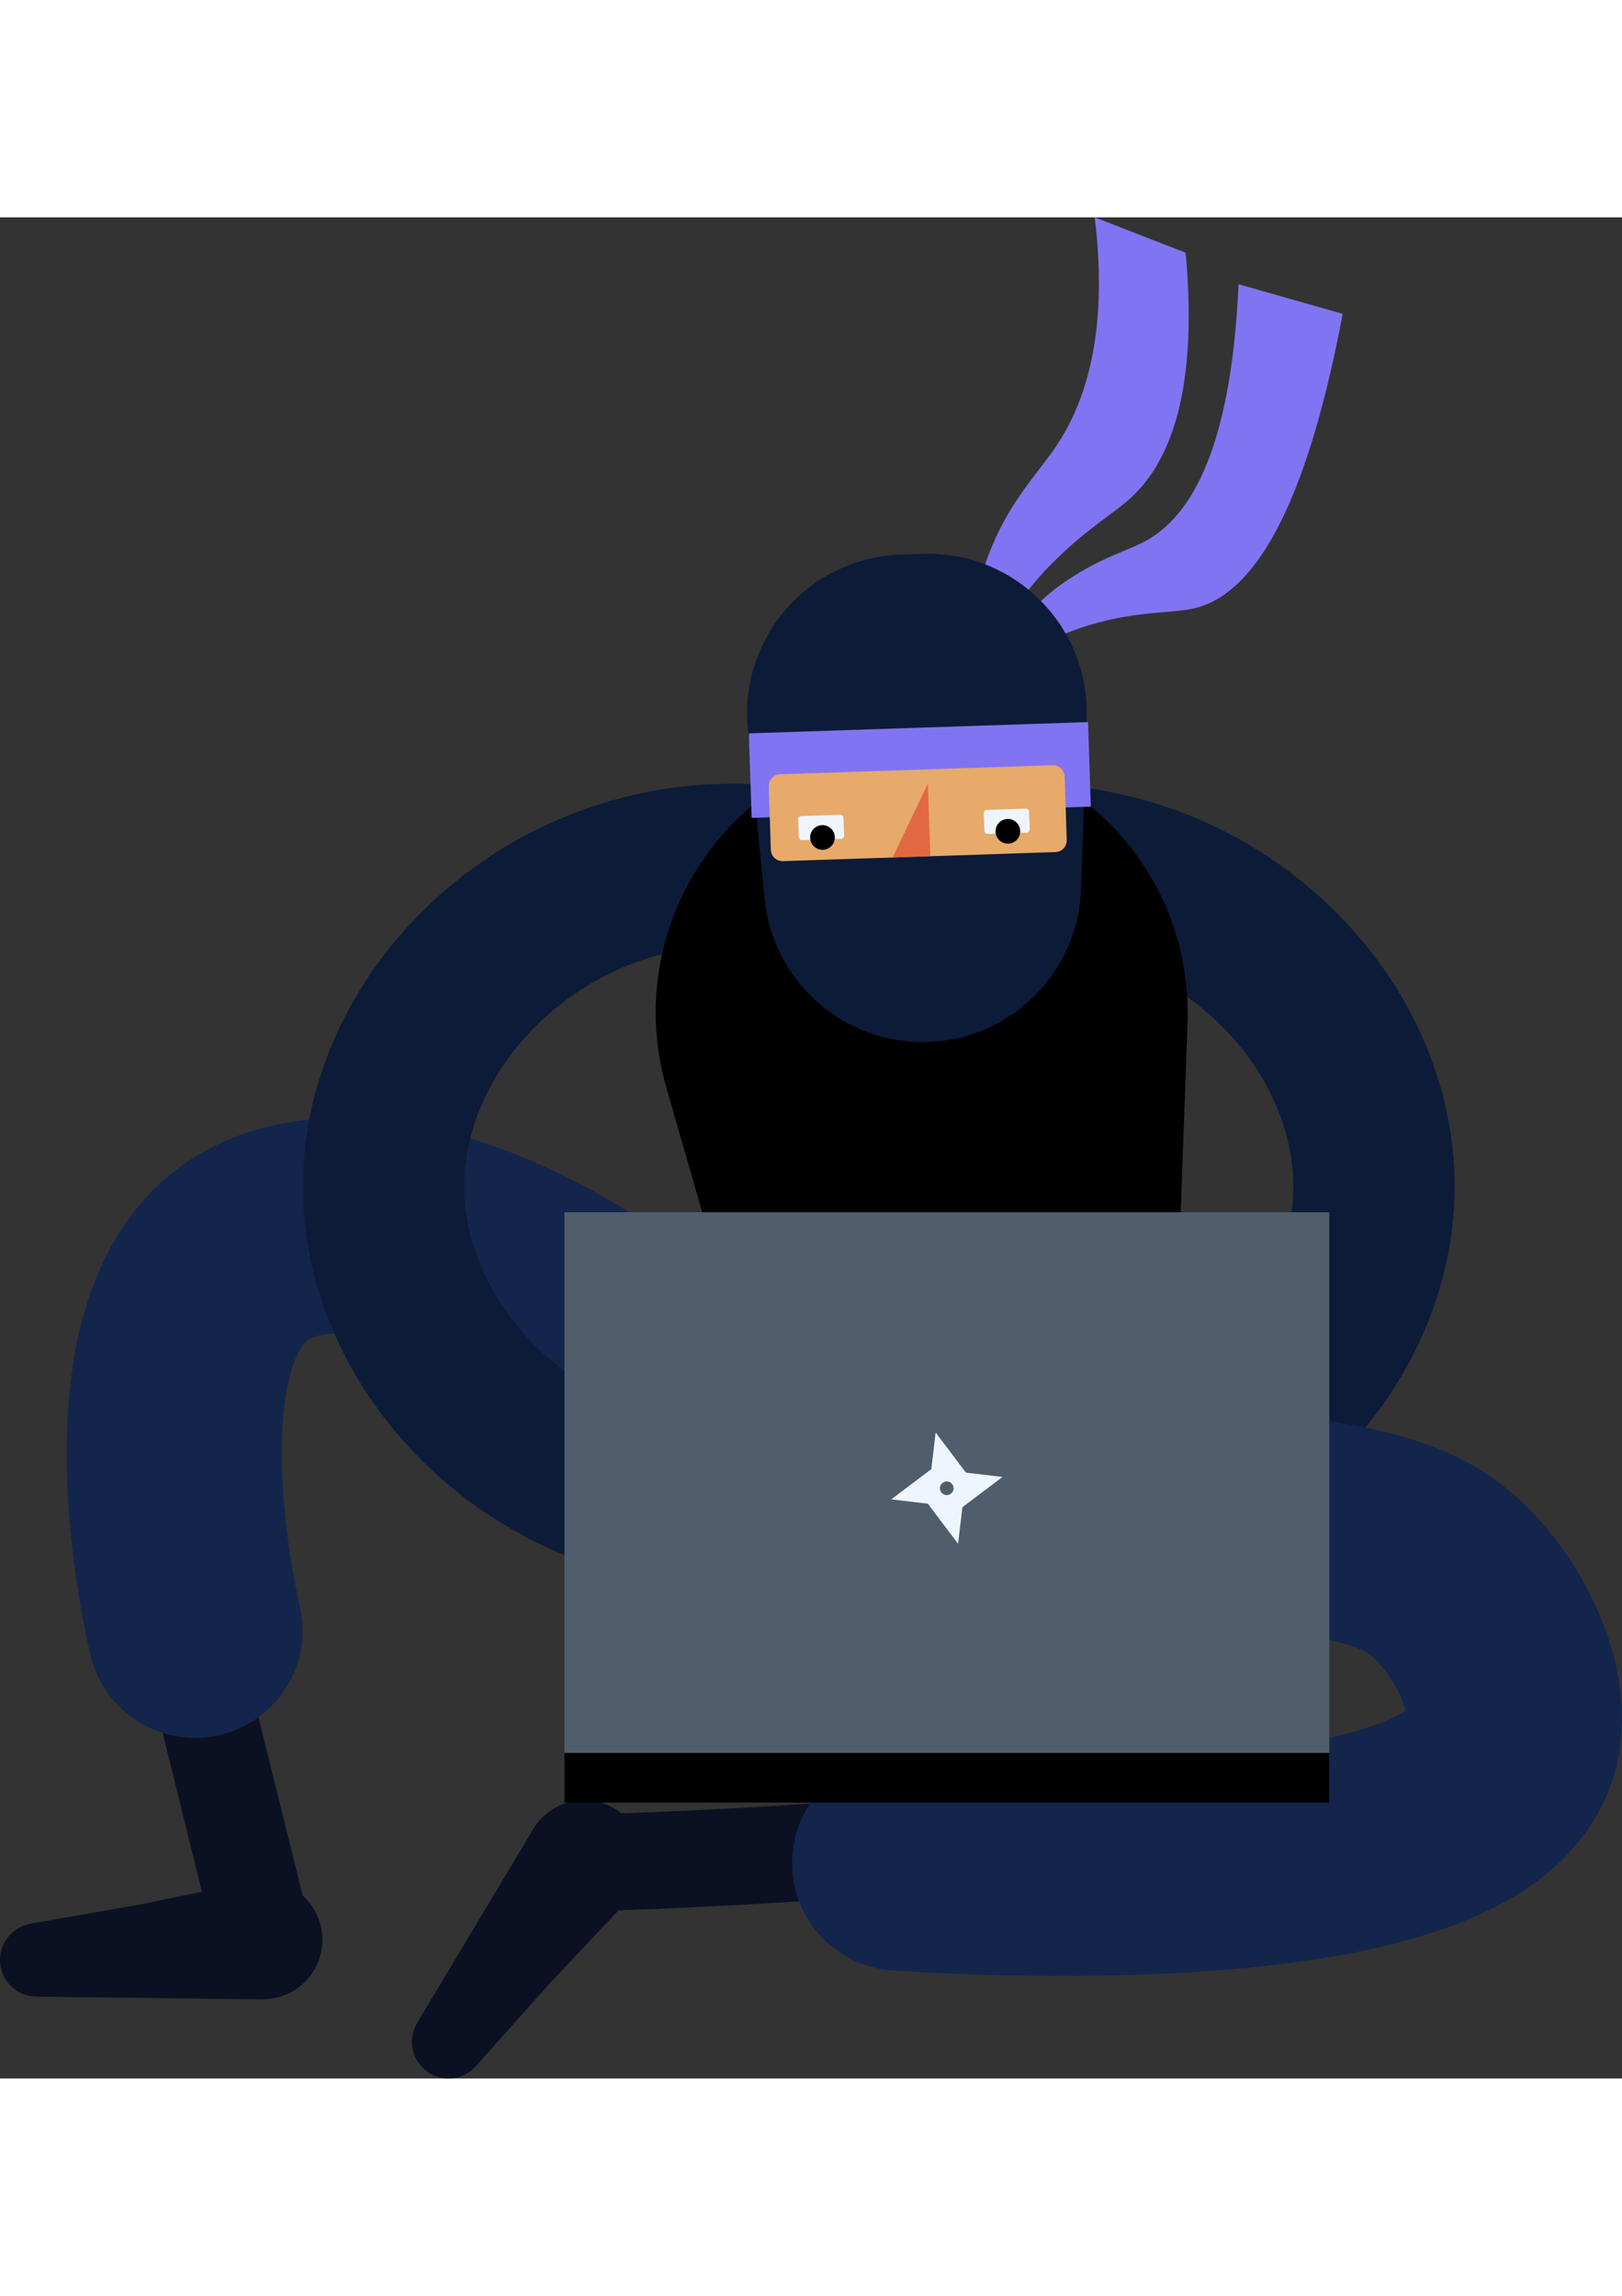 <svg xmlns="http://www.w3.org/2000/svg" xmlns:xlink="http://www.w3.org/1999/xlink" version="1.1" id="Layer_1" x="0px" y="0px" style="enable-background:new 0 0 2000 2000;" height="150px" width="106px" xml:space="preserve" viewBox="631.99 547.8 788.26 904.27">
	<rect x="631.99" y="547.8" width="788.26" height="904.27" fill="#333333" stroke="none"/>
	<style type="text/css">
		.st0{fill:none;stroke:#0B1122;stroke-width:47.049;stroke-linecap:round;stroke-linejoin:round;stroke-miterlimit:10;}
		.st1{fill:#0B1122;}
		.st2{fill:none;stroke:#14254C;stroke-width:104.552;stroke-linecap:round;stroke-linejoin:round;stroke-miterlimit:10;}
		.st3{fill:none;stroke:#0C1B38;stroke-width:78.414;stroke-linecap:round;stroke-miterlimit:10;}
		.st4{fill:#8174F2;}
		.st5{fill:#0C1B38;}
		.st6{fill:#E7AA6A;}
		.st7{fill:#E26841;}
		.st8{fill:#EEF5FF;}
		.st9{fill:#4F5D6C;}
	</style>
	<g>
		<path class="st0" d="M723.7,1237.5c11.8,47.5,23.5,95,35.3,142.5"/>
		<path class="st1" d="M788.6,1383c1,16.7-12.4,30.8-29.2,30.6l-11-0.1l-98.8-1.2c-8.6-0.1-16-6.4-17.4-15.1   c-1.5-9.7,5.2-18.8,14.9-20.4l52.6-9.2l54.3-11.2C771.2,1352.8,787.6,1365.4,788.6,1383L788.6,1383z"/>
		<path class="st2" d="M1034.1,1192.7c-103-137.5-230.5-179.8-283.3-141.7c-56.8,41-26.1,174.6-24,183.3"/>
		<path class="st3" d="M1010.1,863.6c-105.4-13.1-192.5,68.8-191.7,156.2c0.7,74,64.5,144.9,152.1,154.2"/>
		<path class="st3" d="M1108,863.6c105.4-13.1,192.5,68.8,191.7,156.2c-0.7,74-64.5,144.9-152.1,154.2"/>
		<path d="M1204.6,1064.3l4.5-124.8c3-81.4-68-145.8-147.9-134.2l0,0c-77.6,11.3-127.2,89.2-105.4,165.2l34.5,120   c14.8,51.4,63.9,84.8,116.6,79.2h0C1161,1164,1202.6,1119.1,1204.6,1064.3z"/>
		<path class="st1" d="M932.5,1322.1c-13.7-9.6-32.7-5.6-41.4,8.8l-5.6,9.4l-50.8,84.8c-4.4,7.3-3,17,3.7,22.7   c7.5,6.4,18.8,5.5,25.1-2L899,1406l38-40.3C949.1,1352.8,947,1332.2,932.5,1322.1L932.5,1322.1z"/>
		<path class="st0" d="M1163.2,1330c-29.1,3.2-59,6.1-89.4,8.6c-55.8,4.5-109.7,7.4-161.7,8.9"/>
		<path class="st2" d="M1139.4,1174.4c22.6-0.8,55-0.5,93.6,4.7c53.8,7.3,81.3,10.5,103.1,31.2c20.8,19.8,37.3,54.9,30.2,79.4   c-22.1,75.8-274.5,59.3-297.1,57.7"/>
		<g>
			<path class="st4" d="M1150.3,749.8c28.6-11.3,48.6-9.1,61.5-11.9c23.7-5.2,52.3-34.8,72.7-143.2c-16.9-4.8-33.7-9.6-50.6-14.4    c-3.8,85.1-25.7,115-46.6,125.5c-9.5,4.8-22.5,8.2-39.6,20.4c-20,14.3-30.8,33.5-36.8,47.4    C1119.2,766.5,1132.4,756.9,1150.3,749.8z"/>
			<path class="st4" d="M1208.2,565c-14.7-5.7-29.5-11.5-44.2-17.2c7.3,59.9-6.2,93.7-20.4,113.6c-9.8,13.7-22.1,26.5-31.2,50.4    c-8.4,21.8-5.8,43-2.5,57.1c5.3-14.5,14.9-34.5,33-52.6c16.4-16.5,28.1-23.1,37.4-31.1C1197.7,670,1214.9,638.4,1208.2,565z"/>
		</g>
		<g>
			<path class="st5" d="M1080.4,711.3l-10.8,0.4c-44.5,1.5-78.5,40.3-74.2,84.6l8.2,82.7c4,40.4,38.7,70.8,79.3,69.5h0    c40.6-1.3,73.2-34,74.5-74.6l2.7-83.1C1161.4,746.3,1124.9,709.8,1080.4,711.3z"/>

				<rect x="995.9" y="795.4" transform="matrix(-0.999 3.316386e-02 -3.316386e-02 -0.999 2183.395 1595.678)" class="st4" width="165" height="41.1"/>
			<path class="st6" d="M1012.5,860.6l132.4-4.4c3.1-0.1,5.6-2.7,5.5-5.9l-1-30.8c-0.1-3.1-2.7-5.6-5.9-5.5l-132.4,4.4    c-3.1,0.1-5.6,2.7-5.5,5.9l1,30.8C1006.7,858.2,1009.3,860.7,1012.5,860.6z"/>
			<polygon class="st7" points="1065.8,858.8 1084.1,858.2 1082.9,823   "/>
			<g>
				<path class="st8" d="M1021.8,850.4l18.9-0.6c0.9,0,1.6-0.8,1.5-1.6l-0.3-8.6c0-0.9-0.8-1.6-1.6-1.5l-18.9,0.6     c-0.9,0-1.6,0.8-1.5,1.6l0.3,8.6C1020.2,849.7,1021,850.4,1021.8,850.4z"/>
				<path class="st8" d="M1112,847.4l18.9-0.6c0.9,0,1.6-0.8,1.5-1.6l-0.3-8.6c0-0.9-0.8-1.6-1.6-1.5l-18.9,0.6     c-0.9,0-1.6,0.8-1.5,1.6l0.3,8.6C1110.4,846.7,1111.1,847.4,1112,847.4z"/>
			</g>
			<circle cx="1031.7" cy="849.1" r="6"/>
			<circle cx="1121.8" cy="846.1" r="6"/>
		</g>
		<g>
			<rect x="906.3" y="1031.2" class="st9" width="371.7" height="269.2"/>
			<rect x="906.3" y="1293.9" width="371.7" height="24.1"/>
		</g>
		<path class="st8" d="M1101.4,1157.7l-14.7-19.5l-2.1,17.8l-19.5,14.7l17.8,2.1l14.7,19.5l2.1-17.8l19.5-14.7L1101.4,1157.7z    M1091.7,1168.6c-1.8-0.2-3.1-1.9-2.9-3.7c0.2-1.8,1.9-3.1,3.7-2.9c1.8,0.2,3.1,1.9,2.9,3.7   C1095.2,1167.5,1093.5,1168.8,1091.7,1168.6z"/>
	</g>
</svg>
